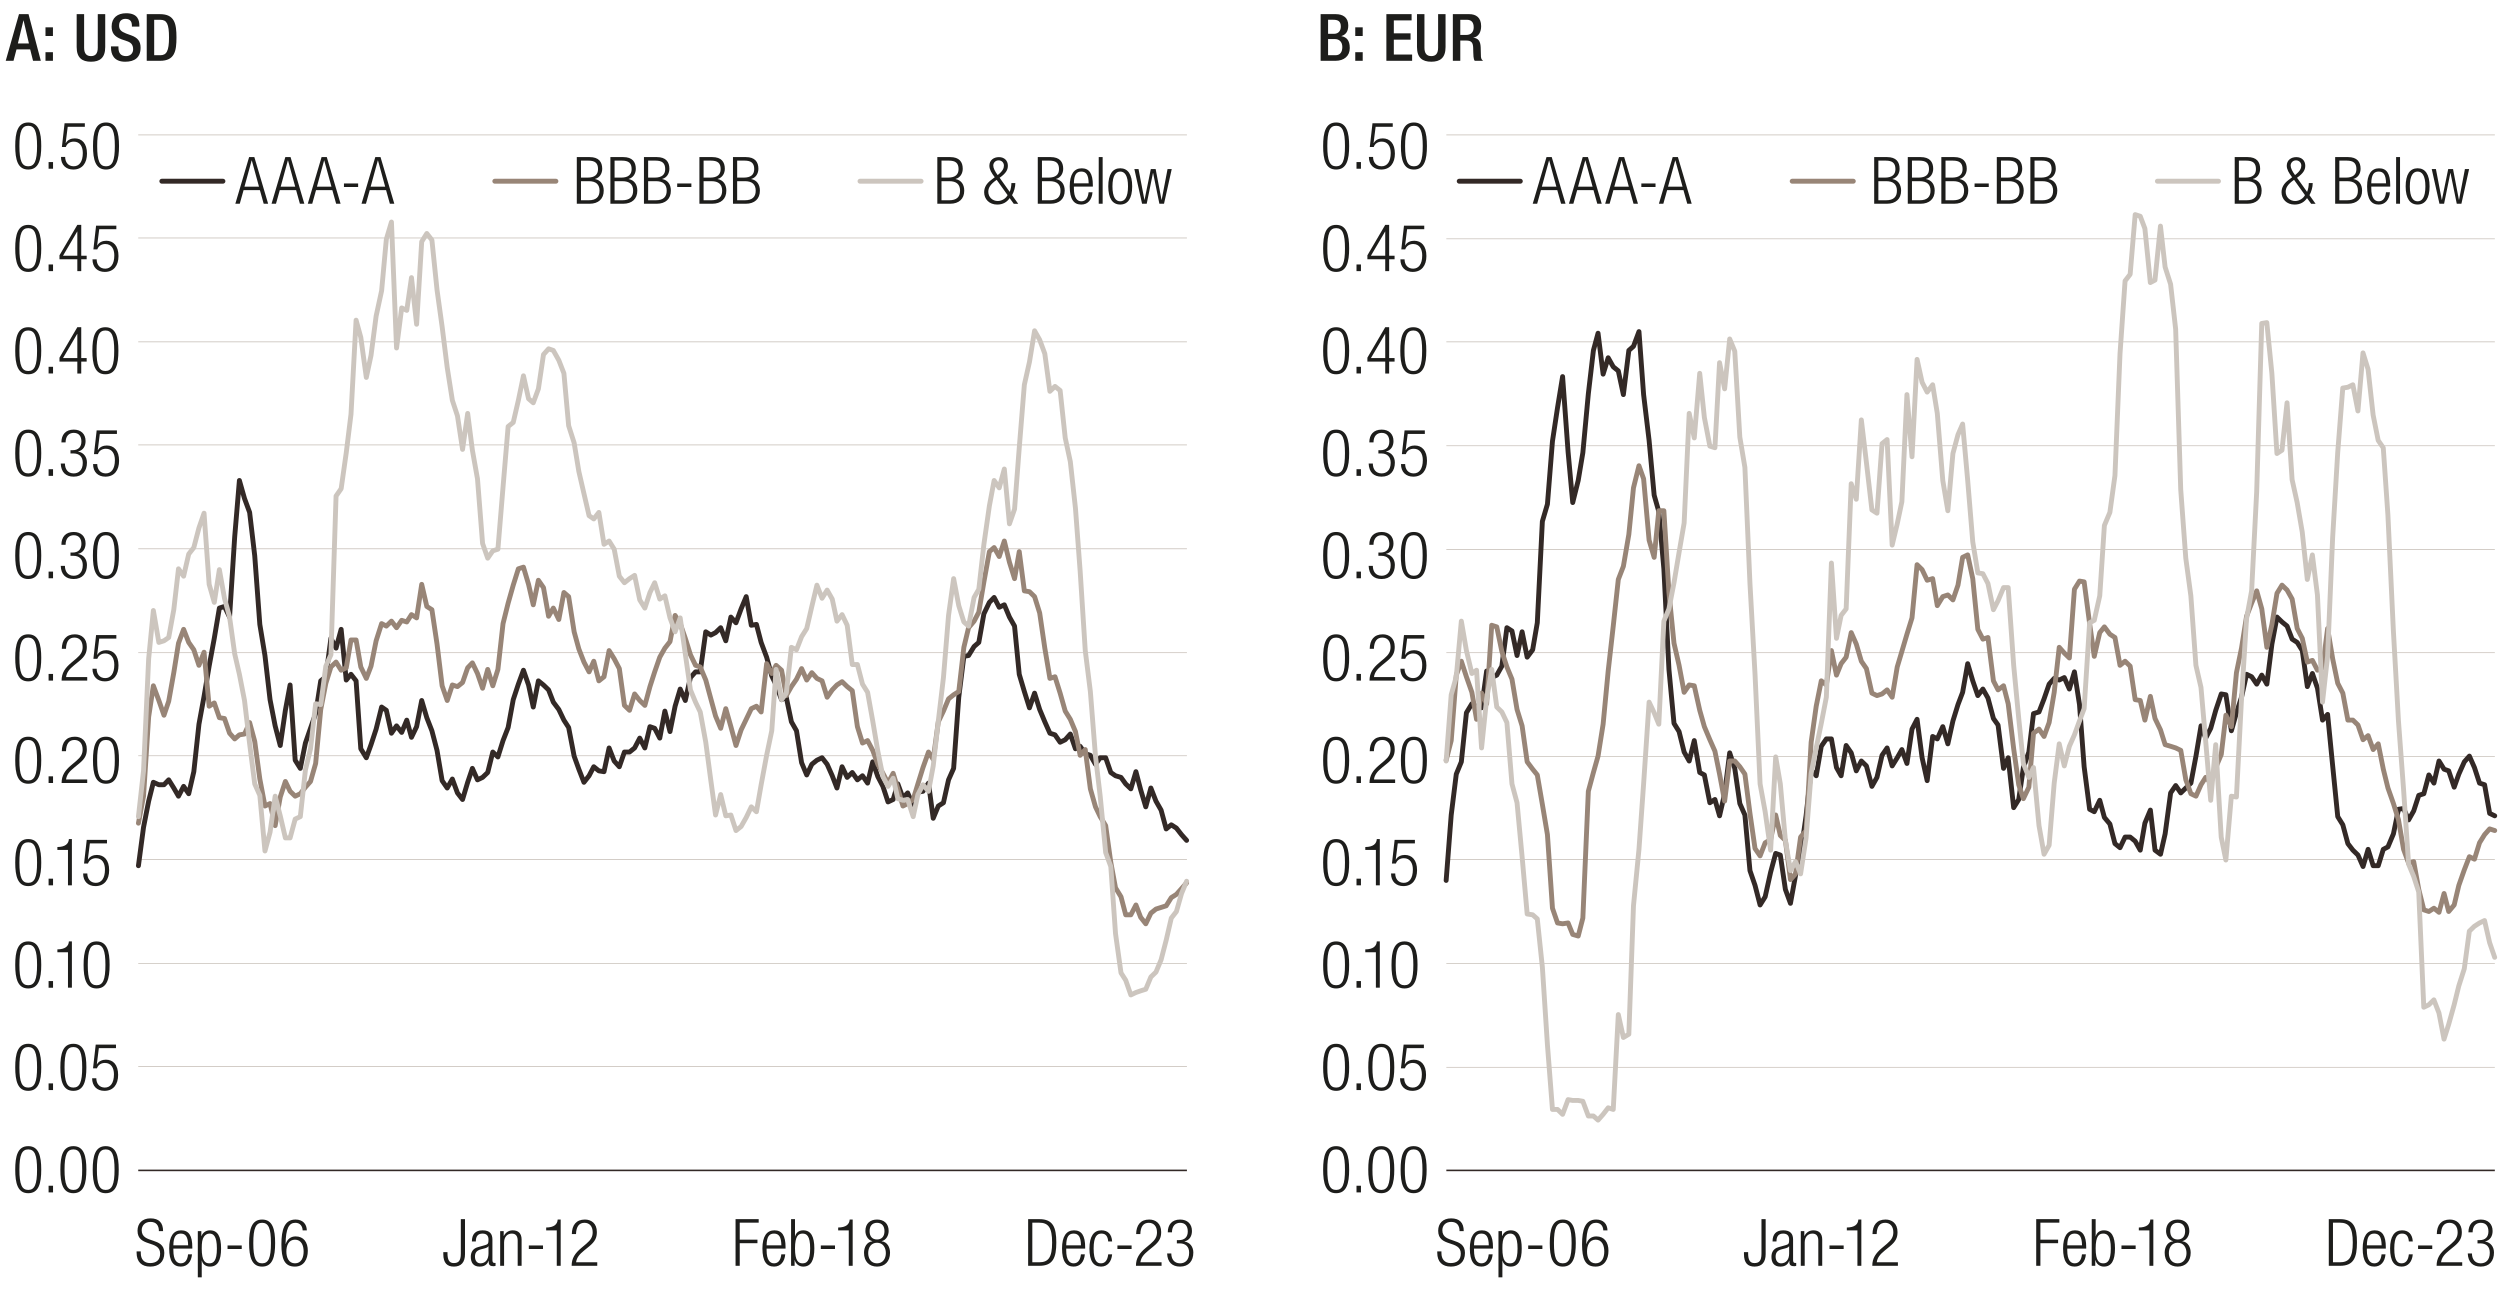 <svg xmlns="http://www.w3.org/2000/svg" id="Formated" viewBox="0 0 765 401"><defs><style>.cls-1,.cls-2,.cls-3{stroke-linecap:round;stroke-width:1.5px}.cls-1,.cls-2,.cls-3,.cls-4,.cls-5{fill:none;stroke-linejoin:round}.cls-1,.cls-5{stroke:#ccc5be}.cls-2{stroke:#988577}.cls-3,.cls-4{stroke:#332926}.cls-4{stroke-width:.5px}.cls-6{fill:#1d1d1b;stroke-width:0}.cls-5{stroke-width:.25px}</style></defs><g><path d="M5.81 4.33h2.92l3.76 14.28h-2.38l-.88-3.5H5.05l-.92 3.5H1.75L5.81 4.33Zm3.04 8.96L7.21 6.25h-.04l-1.7 7.04h3.38ZM13.92 8.37h2.28v2.64h-2.28V8.37Zm0 7.6h2.28v2.64h-2.28v-2.64ZM25.74 4.33v10.24c0 1.8.72 2.6 2.1 2.6s2.08-.8 2.08-2.6V4.33h2.28v10.06c0 3.3-1.64 4.5-4.36 4.5s-4.38-1.2-4.38-4.5V4.33h2.28ZM36.24 14.19v.36c0 1.74.76 2.62 2.34 2.62 1.44 0 2.16-1.02 2.16-2.08 0-1.5-.76-2.16-2.04-2.54l-1.56-.54c-2.08-.8-2.98-1.88-2.98-3.92 0-2.6 1.76-4.04 4.44-4.04 3.66 0 4.04 2.28 4.04 3.76v.32h-2.28v-.3c0-1.3-.58-2.06-2-2.06-.98 0-1.92.54-1.92 2.06 0 1.22.62 1.84 2.14 2.42l1.54.56c2.02.72 2.9 1.82 2.9 3.78 0 3.04-1.84 4.3-4.72 4.3-3.54 0-4.34-2.36-4.34-4.36v-.34h2.28ZM44.9 4.33h4.06c4.48 0 5.04 2.92 5.04 7.14s-.56 7.14-5.04 7.14H44.9V4.33Zm2.28 12.57h1.88c1.88 0 2.66-1.24 2.66-5.42s-.68-5.42-2.66-5.42h-1.88V16.9Z" class="cls-6"/></g><g><path d="M404.11 4.33h4.62c2.12 0 3.84.94 3.84 3.46 0 1.74-.68 2.8-2.1 3.24v.04c1.56.28 2.56 1.22 2.56 3.64s-1.72 3.9-4.4 3.9h-4.52V4.33Zm4.08 6.02c1.38 0 2.1-.92 2.1-2.26 0-1.7-1.02-2.04-2.3-2.04h-1.6v4.3h1.8Zm.46 6.55c1.36 0 2.1-.88 2.1-2.52 0-1.54-.92-2.42-2.24-2.42h-2.12v4.94h2.26ZM414.71 8.37h2.28v2.64h-2.28V8.37Zm0 7.6h2.28v2.64h-2.28v-2.64ZM424.23 4.33h7.72v1.92h-5.44v3.96h5.12v1.92h-5.12v4.56h5.6v1.92h-7.88V4.33ZM435.88 4.33v10.24c0 1.8.72 2.6 2.1 2.6s2.08-.8 2.08-2.6V4.33h2.28v10.06c0 3.3-1.64 4.5-4.36 4.5s-4.38-1.2-4.38-4.5V4.33h2.28ZM444.57 4.33h5.04c2 0 3.62 1 3.62 3.68 0 1.84-.82 3.26-2.38 3.5v.04c1.42.14 2.16.92 2.24 2.92.02.92.04 2.04.08 2.9.04.7.38 1.04.68 1.24h-2.58c-.22-.26-.32-.7-.38-1.26-.08-.86-.06-1.66-.1-2.7-.04-1.56-.52-2.24-2.08-2.24h-1.86v6.2h-2.28V4.33Zm4.1 6.36c1.46 0 2.28-.88 2.28-2.32 0-1.52-.66-2.32-2.16-2.32h-1.94v4.64h1.82Z" class="cls-6"/></g><g><path d="M8.64 350.72c3.22 0 3.98 3.02 3.98 7.2s-.76 7.2-3.98 7.2-3.98-3.02-3.98-7.2.76-7.2 3.98-7.2Zm0 13.4c1.94 0 2.7-1.66 2.7-6.2s-.76-6.2-2.7-6.2-2.7 1.66-2.7 6.2.76 6.2 2.7 6.2ZM14.87 362.84h1.36v2.04h-1.36v-2.04ZM22.45 350.72c3.22 0 3.98 3.02 3.98 7.2s-.76 7.2-3.98 7.2-3.98-3.02-3.98-7.2.76-7.2 3.98-7.2Zm0 13.4c1.94 0 2.7-1.66 2.7-6.2s-.76-6.2-2.7-6.2-2.7 1.66-2.7 6.2.76 6.2 2.7 6.2ZM32.35 350.72c3.22 0 3.98 3.02 3.98 7.2s-.76 7.2-3.98 7.2-3.98-3.02-3.98-7.2.76-7.2 3.98-7.2Zm0 13.4c1.94 0 2.7-1.66 2.7-6.2s-.76-6.2-2.7-6.2-2.7 1.66-2.7 6.2.76 6.2 2.7 6.2Z" class="cls-6"/></g><g><path d="M8.64 319.4c3.22 0 3.98 3.02 3.98 7.2s-.76 7.2-3.98 7.2-3.98-3.02-3.98-7.2.76-7.2 3.98-7.2Zm0 13.4c1.94 0 2.7-1.66 2.7-6.2s-.76-6.2-2.7-6.2-2.7 1.66-2.7 6.2.76 6.2 2.7 6.2ZM14.87 331.52h1.36v2.04h-1.36v-2.04ZM22.45 319.4c3.22 0 3.98 3.02 3.98 7.2s-.76 7.2-3.98 7.2-3.98-3.02-3.98-7.2.76-7.2 3.98-7.2Zm0 13.4c1.94 0 2.7-1.66 2.7-6.2s-.76-6.2-2.7-6.2-2.7 1.66-2.7 6.2.76 6.2 2.7 6.2ZM35.49 319.64v1.08h-5.24l-.62 4.94.04.04c.54-1.04 1.7-1.44 2.74-1.44 2.18 0 3.74 1.54 3.74 4.68 0 2.84-1.42 4.86-4.2 4.86-2.2 0-3.76-1.38-3.76-3.86h1.28c0 1.6.92 2.86 2.62 2.86s2.78-1.4 2.78-4.06c0-1.96-.86-3.48-2.76-3.48-1.06 0-2.04.5-2.44 1.64h-1.2l.82-7.26h6.2Z" class="cls-6"/></g><g><path d="M8.64 288.07c3.22 0 3.98 3.02 3.98 7.2s-.76 7.2-3.98 7.2-3.98-3.02-3.98-7.2.76-7.2 3.98-7.2Zm0 13.41c1.94 0 2.7-1.66 2.7-6.2s-.76-6.2-2.7-6.2-2.7 1.66-2.7 6.2.76 6.2 2.7 6.2ZM14.87 300.2h1.36v2.04h-1.36v-2.04ZM20.8 291.39h-3.24v-.88c2.38-.02 3.44-.96 3.52-2.44H22v14.16h-1.2v-10.84ZM29.56 288.07c3.22 0 3.98 3.02 3.98 7.2s-.76 7.2-3.98 7.2-3.98-3.02-3.98-7.2.76-7.2 3.98-7.2Zm0 13.41c1.94 0 2.7-1.66 2.7-6.2s-.76-6.2-2.7-6.2-2.7 1.66-2.7 6.2.76 6.2 2.7 6.2Z" class="cls-6"/></g><g><path d="M8.64 256.75c3.22 0 3.98 3.02 3.98 7.2s-.76 7.2-3.98 7.2-3.98-3.02-3.98-7.2.76-7.2 3.98-7.2Zm0 13.4c1.94 0 2.7-1.66 2.7-6.2s-.76-6.2-2.7-6.2-2.7 1.66-2.7 6.2.76 6.2 2.7 6.2ZM14.87 268.87h1.36v2.04h-1.36v-2.04ZM20.8 260.07h-3.24v-.88c2.38-.02 3.44-.96 3.52-2.44H22v14.16h-1.2v-10.84ZM32.74 256.99v1.08H27.5l-.62 4.94.04.04c.54-1.04 1.7-1.44 2.74-1.44 2.18 0 3.74 1.54 3.74 4.68 0 2.84-1.42 4.86-4.2 4.86-2.2 0-3.76-1.38-3.76-3.86h1.28c0 1.6.92 2.86 2.62 2.86s2.78-1.4 2.78-4.06c0-1.96-.86-3.48-2.76-3.48-1.06 0-2.04.5-2.44 1.64h-1.2l.82-7.26h6.2Z" class="cls-6"/></g><g><path d="M8.64 225.43c3.22 0 3.98 3.02 3.98 7.2s-.76 7.2-3.98 7.2-3.98-3.02-3.98-7.2.76-7.2 3.98-7.2Zm0 13.4c1.94 0 2.7-1.66 2.7-6.2s-.76-6.2-2.7-6.2-2.7 1.66-2.7 6.2.76 6.2 2.7 6.2ZM14.87 237.55h1.36v2.04h-1.36v-2.04ZM18.91 229.87c.04-2.74 1.34-4.44 4-4.44 1.92 0 3.66 1.14 3.66 3.84 0 1.72-.52 2.86-2.34 4.36l-1.54 1.26c-1.48 1.22-2.26 2.14-2.48 3.62h6.48v1.08h-7.84c0-2.34 1.06-3.86 2.96-5.46l1.52-1.28c1.42-1.2 1.96-2.16 1.96-3.52 0-1.88-1.04-2.9-2.5-2.9-1.62 0-2.52 1.08-2.6 3.44h-1.28ZM32.43 225.43c3.22 0 3.98 3.02 3.98 7.2s-.76 7.2-3.98 7.2-3.98-3.02-3.98-7.2.76-7.2 3.98-7.2Zm0 13.4c1.94 0 2.7-1.66 2.7-6.2s-.76-6.2-2.7-6.2-2.7 1.66-2.7 6.2.76 6.2 2.7 6.2Z" class="cls-6"/></g><g><path d="M8.64 194.1c3.22 0 3.98 3.02 3.98 7.2s-.76 7.2-3.98 7.2-3.98-3.02-3.98-7.2.76-7.2 3.98-7.2Zm0 13.41c1.94 0 2.7-1.66 2.7-6.2s-.76-6.2-2.7-6.2-2.7 1.66-2.7 6.2.76 6.2 2.7 6.2ZM14.87 206.23h1.36v2.04h-1.36v-2.04ZM18.91 198.54c.04-2.74 1.34-4.44 4-4.44 1.92 0 3.66 1.14 3.66 3.84 0 1.72-.52 2.86-2.34 4.36l-1.54 1.26c-1.48 1.22-2.26 2.14-2.48 3.62h6.48v1.08h-7.84c0-2.34 1.06-3.86 2.96-5.46l1.52-1.28c1.42-1.2 1.96-2.16 1.96-3.52 0-1.88-1.04-2.9-2.5-2.9-1.62 0-2.52 1.08-2.6 3.44h-1.28ZM35.6 194.34v1.08h-5.24l-.62 4.94.04.04c.54-1.04 1.7-1.44 2.74-1.44 2.18 0 3.74 1.54 3.74 4.68 0 2.84-1.42 4.86-4.2 4.86-2.2 0-3.76-1.38-3.76-3.86h1.28c0 1.6.92 2.86 2.62 2.86s2.78-1.4 2.78-4.06c0-1.96-.86-3.48-2.76-3.48-1.06 0-2.04.5-2.44 1.64h-1.2l.82-7.26h6.2Z" class="cls-6"/></g><g><path d="M8.64 162.78c3.22 0 3.98 3.02 3.98 7.2s-.76 7.2-3.98 7.2-3.98-3.02-3.98-7.2.76-7.2 3.98-7.2Zm0 13.4c1.94 0 2.7-1.66 2.7-6.2s-.76-6.2-2.7-6.2-2.7 1.66-2.7 6.2.76 6.2 2.7 6.2ZM14.87 174.9h1.36v2.04h-1.36v-2.04ZM21.57 169.08h.66c1.7 0 2.68-.96 2.68-2.64s-.8-2.66-2.34-2.66c-1.42 0-2.48.92-2.5 2.92h-1.28c0-2.36 1.28-3.92 3.78-3.92 2.18 0 3.62 1.32 3.62 3.5 0 1.56-.74 2.82-2.28 3.2v.04c1.68.24 2.7 1.62 2.7 3.36 0 2.56-1.4 4.3-4.06 4.3-2.44 0-3.86-1.38-3.96-4.02h1.28c0 1.66.86 3.02 2.68 3.02 1.44 0 2.78-.88 2.78-3.26 0-1.84-1.1-2.84-2.82-2.84h-.94v-1ZM32.41 162.78c3.22 0 3.98 3.02 3.98 7.2s-.76 7.2-3.98 7.2-3.98-3.02-3.98-7.2.76-7.2 3.98-7.2Zm0 13.4c1.94 0 2.7-1.66 2.7-6.2s-.76-6.2-2.7-6.2-2.7 1.66-2.7 6.2.76 6.2 2.7 6.2Z" class="cls-6"/></g><g><path d="M8.64 131.46c3.22 0 3.98 3.02 3.98 7.2s-.76 7.2-3.98 7.2-3.98-3.02-3.98-7.2.76-7.2 3.98-7.2Zm0 13.4c1.94 0 2.7-1.66 2.7-6.2s-.76-6.2-2.7-6.2-2.7 1.66-2.7 6.2.76 6.2 2.7 6.2ZM14.87 143.58h1.36v2.04h-1.36v-2.04ZM21.57 137.76h.66c1.7 0 2.68-.96 2.68-2.64s-.8-2.66-2.34-2.66c-1.42 0-2.48.92-2.5 2.92h-1.28c0-2.36 1.28-3.92 3.78-3.92 2.18 0 3.62 1.32 3.62 3.5 0 1.56-.74 2.82-2.28 3.2v.04c1.68.24 2.7 1.62 2.7 3.36 0 2.56-1.4 4.3-4.06 4.3-2.44 0-3.86-1.38-3.96-4.02h1.28c0 1.66.86 3.02 2.68 3.02 1.44 0 2.78-.88 2.78-3.26 0-1.84-1.1-2.84-2.82-2.84h-.94v-1ZM35.78 131.7v1.08h-5.24l-.62 4.94.04.04c.54-1.04 1.7-1.44 2.74-1.44 2.18 0 3.74 1.54 3.74 4.68 0 2.84-1.42 4.86-4.2 4.86-2.2 0-3.76-1.38-3.76-3.86h1.28c0 1.6.92 2.86 2.62 2.86s2.78-1.4 2.78-4.06c0-1.96-.86-3.48-2.76-3.48-1.06 0-2.04.5-2.44 1.64h-1.2l.82-7.26h6.2Z" class="cls-6"/></g><g><path d="M8.64 100.13c3.22 0 3.98 3.02 3.98 7.2s-.76 7.2-3.98 7.2-3.98-3.02-3.98-7.2.76-7.2 3.98-7.2Zm0 13.4c1.94 0 2.7-1.66 2.7-6.2s-.76-6.2-2.7-6.2-2.7 1.66-2.7 6.2.76 6.2 2.7 6.2ZM14.87 112.25h1.36v2.04h-1.36v-2.04ZM23.66 110.65H18.2v-1.2l5.46-9.32h1.2v9.44h1.66v1.08h-1.66v3.64h-1.2v-3.64Zm0-1.08v-7.4h-.04l-4.34 7.4h4.38ZM32.25 100.13c3.22 0 3.98 3.02 3.98 7.2s-.76 7.2-3.98 7.2-3.98-3.02-3.98-7.2.76-7.2 3.98-7.2Zm0 13.4c1.94 0 2.7-1.66 2.7-6.2s-.76-6.2-2.7-6.2-2.7 1.66-2.7 6.2.76 6.2 2.7 6.2Z" class="cls-6"/></g><g><path d="M8.64 68.81c3.22 0 3.98 3.02 3.98 7.2s-.76 7.2-3.98 7.2-3.98-3.02-3.98-7.2.76-7.2 3.98-7.2Zm0 13.4c1.94 0 2.7-1.66 2.7-6.2s-.76-6.2-2.7-6.2-2.7 1.66-2.7 6.2.76 6.2 2.7 6.2ZM14.87 80.93h1.36v2.04h-1.36v-2.04ZM23.66 79.33H18.2v-1.2l5.46-9.32h1.2v9.44h1.66v1.08h-1.66v3.64h-1.2v-3.64Zm0-1.08v-7.4h-.04l-4.34 7.4h4.38ZM35.6 69.05v1.08h-5.24l-.62 4.94.04.04c.54-1.04 1.7-1.44 2.74-1.44 2.18 0 3.74 1.54 3.74 4.68 0 2.84-1.42 4.86-4.2 4.86-2.2 0-3.76-1.38-3.76-3.86h1.28c0 1.6.92 2.86 2.62 2.86s2.78-1.4 2.78-4.06c0-1.96-.86-3.48-2.76-3.48-1.06 0-2.04.5-2.44 1.64h-1.2l.82-7.26h6.2Z" class="cls-6"/></g><g><path d="M8.64 37.48c3.22 0 3.98 3.02 3.98 7.2s-.76 7.2-3.98 7.2-3.98-3.02-3.98-7.2.76-7.2 3.98-7.2Zm0 13.41c1.94 0 2.7-1.66 2.7-6.2s-.76-6.2-2.7-6.2-2.7 1.66-2.7 6.2.76 6.2 2.7 6.2ZM14.87 49.6h1.36v2.04h-1.36V49.6ZM25.96 37.72v1.08h-5.24l-.62 4.94.04.04c.54-1.04 1.7-1.44 2.74-1.44 2.18 0 3.74 1.54 3.74 4.68 0 2.84-1.42 4.86-4.2 4.86-2.2 0-3.76-1.38-3.76-3.86h1.28c0 1.6.92 2.86 2.62 2.86s2.78-1.4 2.78-4.06c0-1.96-.86-3.48-2.76-3.48-1.06 0-2.04.5-2.44 1.64h-1.2l.82-7.26h6.2ZM32.44 37.48c3.22 0 3.98 3.02 3.98 7.2s-.76 7.2-3.98 7.2-3.98-3.02-3.98-7.2.76-7.2 3.98-7.2Zm0 13.41c1.94 0 2.7-1.66 2.7-6.2s-.76-6.2-2.7-6.2-2.7 1.66-2.7 6.2.76 6.2 2.7 6.2Z" class="cls-6"/></g><g><path d="M48.62 376.72c0-1.76-.82-2.82-2.56-2.82s-2.7 1.14-2.7 2.56c0 4.26 6.92 1.92 6.92 6.94 0 2.76-1.72 4.18-4.32 4.18s-4.16-1.44-4.16-4.24v-.42h1.28v.54c0 1.82.96 3.04 2.84 3.04s3.08-.9 3.08-2.9c0-4.24-6.92-1.82-6.92-7 0-2.24 1.46-3.78 3.94-3.78 2.66 0 3.88 1.36 3.88 3.9h-1.28ZM58.75 383.82c-.18 2.26-1.42 3.76-3.42 3.76-2.24 0-3.56-1.56-3.56-5.56 0-3.68 1.32-5.54 3.66-5.54s3.42 1.62 3.42 5.16v.44h-5.8v.5c0 3.06 1.08 4 2.26 4 1.26 0 2.04-.9 2.24-2.76h1.2Zm-1.18-2.74c-.04-2.64-.78-3.6-2.26-3.6s-2.22.96-2.26 3.6h4.52ZM60.53 376.72h1.08v1.52h.04c.38-.98 1.26-1.76 2.62-1.76 2.36 0 3.38 1.88 3.38 5.56s-1.06 5.54-3.4 5.54c-1.32 0-2.22-.72-2.48-1.84h-.04v5.12h-1.2v-14.14Zm3.56.76c-.68 0-1.28.36-1.68.94-.52.74-.68 1.78-.68 3.62 0 3.92 1.1 4.54 2.32 4.54s2.32-.62 2.32-4.54-1.12-4.56-2.28-4.56ZM73.97 381.12v1.08h-4.34v-1.08h4.34ZM80.21 373.18c3.22 0 3.98 3.02 3.98 7.2s-.76 7.2-3.98 7.2-3.98-3.02-3.98-7.2.76-7.2 3.98-7.2Zm0 13.4c1.94 0 2.7-1.66 2.7-6.2s-.76-6.2-2.7-6.2-2.7 1.66-2.7 6.2.76 6.2 2.7 6.2ZM92.61 376.5c-.06-1.38-.84-2.32-2.24-2.32-1.96 0-2.92 1.76-2.98 6.44l.04.04c.46-1.46 1.54-2.32 3.04-2.32 2.46 0 3.72 1.8 3.72 4.4s-1.22 4.84-3.94 4.84c-3.2 0-4.14-2.36-4.14-6.82s.92-7.58 4.32-7.58c2.24 0 3.42 1.38 3.46 3.32h-1.28Zm-2.34 10.08c1.96 0 2.64-1.8 2.64-3.62s-.68-3.62-2.64-3.62-2.64 1.8-2.64 3.62.7 3.62 2.64 3.62Z" class="cls-6"/></g><g><path d="M135.65 383.16h1.28v.34c0 1.94.5 3 1.9 3s2.18-.6 2.18-2.88v-10.56h1.28v10.7c0 2.46-1.14 3.82-3.4 3.82-2.04 0-3.24-1.06-3.24-3.84v-.58ZM144.4 379.88c0-2.18 1.04-3.4 3.28-3.4s3 1.14 3 2.82v6.28c0 .6.2.88.62.88h.34v.88c-.22.08-.4.12-.56.12-.94 0-1.54-.22-1.54-1.32v-.36h-.04c-.48 1.4-1.56 1.8-2.74 1.8-1.86 0-2.7-1.16-2.7-3 0-1.4.64-2.52 2.14-2.94l2.26-.64c.84-.24 1.02-.44 1.02-1.68 0-1.36-.76-1.84-1.84-1.84-1.42 0-2.04.86-2.04 2.4h-1.2Zm5.08 1.46h-.04c-.12.36-.8.58-1.28.7l-1 .26c-1.2.32-1.82.94-1.82 2.2s.64 2.08 1.68 2.08c1.46 0 2.46-1.1 2.46-3v-2.24ZM153.05 376.72h1.08v1.48h.04c.6-1.18 1.64-1.72 2.72-1.72 1.62 0 2.72.84 2.72 2.84v8.02h-1.2v-7.68c0-1.46-.6-2.18-1.82-2.18-1.4 0-2.34 1.08-2.34 2.72v7.14h-1.2v-10.62ZM166.16 381.12v1.08h-4.34v-1.08h4.34ZM170.37 376.5h-3.24v-.88c2.38-.02 3.44-.96 3.52-2.44h.92v14.16h-1.2V376.5ZM174.98 377.62c.04-2.74 1.34-4.44 4-4.44 1.92 0 3.66 1.14 3.66 3.84 0 1.72-.52 2.86-2.34 4.36l-1.54 1.26c-1.48 1.22-2.26 2.14-2.48 3.62h6.48v1.08h-7.84c0-2.34 1.06-3.86 2.96-5.46l1.52-1.28c1.42-1.2 1.96-2.16 1.96-3.52 0-1.88-1.04-2.9-2.5-2.9-1.62 0-2.52 1.08-2.6 3.44h-1.28Z" class="cls-6"/></g><g><path d="M225.08 373.06h7.08v1.08h-5.8v5.2h5.42v1.08h-5.42v6.92h-1.28v-14.28ZM240.28 383.82c-.18 2.26-1.42 3.76-3.42 3.76-2.24 0-3.56-1.56-3.56-5.56 0-3.68 1.32-5.54 3.66-5.54s3.42 1.62 3.42 5.16v.44h-5.8v.5c0 3.06 1.08 4 2.26 4 1.26 0 2.04-.9 2.24-2.76h1.2Zm-1.18-2.74c-.04-2.64-.78-3.6-2.26-3.6s-2.22.96-2.26 3.6h4.52ZM242.07 373.06h1.2v5.26h.04c.26-1.12 1.16-1.84 2.48-1.84 2.34 0 3.4 1.88 3.4 5.54s-1.06 5.56-3.4 5.56c-1.26 0-2.28-.78-2.6-2h-.04v1.76h-1.08v-14.28Zm3.52 13.52c1.2 0 2.32-.62 2.32-4.56s-1.12-4.54-2.32-4.54-2.32.62-2.32 4.54 1.1 4.56 2.32 4.56ZM255.51 381.12v1.08h-4.34v-1.08h4.34ZM259.72 376.5h-3.24v-.88c2.38-.02 3.44-.96 3.52-2.44h.92v14.16h-1.2V376.5ZM266.95 379.84v-.04c-1.4-.36-2.14-1.78-2.14-3.12 0-2.32 1.5-3.5 3.56-3.5s3.56 1.18 3.56 3.5c0 1.34-.72 2.76-2.14 3.12v.04c1.74.18 2.56 1.84 2.56 3.5 0 2.68-1.6 4.24-3.98 4.24s-3.98-1.56-3.98-4.24c0-1.66.82-3.32 2.56-3.5Zm1.42 6.74c1.8 0 2.7-1.44 2.7-3.14s-.9-3.16-2.7-3.16-2.7 1.44-2.7 3.16.9 3.14 2.7 3.14Zm0-7.3c1.54 0 2.28-1.04 2.28-2.54s-.74-2.56-2.28-2.56-2.28 1.04-2.28 2.56.76 2.54 2.28 2.54Z" class="cls-6"/></g><g><path d="M314.61 373.06h3.44c4.16 0 5.18 2.48 5.18 7.14s-1.02 7.14-5.18 7.14h-3.44v-14.28Zm1.28 13.2h2.08c2.8 0 3.98-1.4 3.98-6.04s-1.18-6.08-3.98-6.08h-2.08v12.12ZM331.96 383.82c-.18 2.26-1.42 3.76-3.42 3.76-2.24 0-3.56-1.56-3.56-5.56 0-3.68 1.32-5.54 3.66-5.54s3.42 1.62 3.42 5.16v.44h-5.8v.5c0 3.06 1.08 4 2.26 4 1.26 0 2.04-.9 2.24-2.76h1.2Zm-1.18-2.74c-.04-2.64-.78-3.6-2.26-3.6s-2.22.96-2.26 3.6h4.52ZM340.31 383.82c-.18 2.26-1.42 3.76-3.38 3.76-2.24 0-3.56-1.56-3.56-5.56 0-3.68 1.32-5.54 3.66-5.54 2 0 3.16 1.22 3.28 3.4h-1.2c-.14-1.66-.8-2.4-2.08-2.4s-2.38.8-2.38 4.56c0 4 1.14 4.54 2.26 4.54 1.22 0 2-.9 2.2-2.76h1.2ZM346.27 381.12v1.08h-4.34v-1.08h4.34ZM347.66 377.62c.04-2.74 1.34-4.44 4-4.44 1.92 0 3.66 1.14 3.66 3.84 0 1.72-.52 2.86-2.34 4.36l-1.54 1.26c-1.48 1.22-2.26 2.14-2.48 3.62h6.48v1.08h-7.84c0-2.34 1.06-3.86 2.96-5.46l1.52-1.28c1.42-1.2 1.96-2.16 1.96-3.52 0-1.88-1.04-2.9-2.5-2.9-1.62 0-2.52 1.08-2.6 3.44h-1.28ZM360.12 379.48h.66c1.7 0 2.68-.96 2.68-2.64s-.8-2.66-2.34-2.66c-1.42 0-2.48.92-2.5 2.92h-1.28c0-2.36 1.28-3.92 3.78-3.92 2.18 0 3.62 1.32 3.62 3.5 0 1.56-.74 2.82-2.28 3.2v.04c1.68.24 2.7 1.62 2.7 3.36 0 2.56-1.4 4.3-4.06 4.3-2.44 0-3.86-1.38-3.96-4.02h1.28c0 1.66.86 3.02 2.68 3.02 1.44 0 2.78-.88 2.78-3.26 0-1.84-1.1-2.84-2.82-2.84h-.94v-1Z" class="cls-6"/></g><g><path d="M446.62 376.72c0-1.76-.82-2.82-2.56-2.82s-2.7 1.14-2.7 2.56c0 4.26 6.92 1.92 6.92 6.94 0 2.76-1.72 4.18-4.32 4.18s-4.16-1.44-4.16-4.24v-.42h1.28v.54c0 1.82.96 3.04 2.84 3.04s3.08-.9 3.08-2.9c0-4.24-6.92-1.82-6.92-7 0-2.24 1.46-3.78 3.94-3.78 2.66 0 3.88 1.36 3.88 3.9h-1.28ZM456.75 383.82c-.18 2.26-1.42 3.76-3.42 3.76-2.24 0-3.56-1.56-3.56-5.56 0-3.68 1.32-5.54 3.66-5.54s3.42 1.62 3.42 5.16v.44h-5.8v.5c0 3.06 1.08 4 2.26 4 1.26 0 2.04-.9 2.24-2.76h1.2Zm-1.18-2.74c-.04-2.64-.78-3.6-2.26-3.6s-2.22.96-2.26 3.6h4.52ZM458.53 376.72h1.08v1.52h.04c.38-.98 1.26-1.76 2.62-1.76 2.36 0 3.38 1.88 3.38 5.56s-1.06 5.54-3.4 5.54c-1.32 0-2.22-.72-2.48-1.84h-.04v5.12h-1.2v-14.14Zm3.56.76c-.68 0-1.28.36-1.68.94-.52.74-.68 1.78-.68 3.62 0 3.92 1.1 4.54 2.32 4.54s2.32-.62 2.32-4.54-1.12-4.56-2.28-4.56ZM471.97 381.12v1.08h-4.34v-1.08h4.34ZM478.21 373.18c3.22 0 3.98 3.02 3.98 7.2s-.76 7.2-3.98 7.2-3.98-3.02-3.98-7.2.76-7.2 3.98-7.2Zm0 13.4c1.94 0 2.7-1.66 2.7-6.2s-.76-6.2-2.7-6.2-2.7 1.66-2.7 6.2.76 6.2 2.7 6.2ZM490.61 376.5c-.06-1.38-.84-2.32-2.24-2.32-1.96 0-2.92 1.76-2.98 6.44l.04.04c.46-1.46 1.54-2.32 3.04-2.32 2.46 0 3.72 1.8 3.72 4.4s-1.22 4.84-3.94 4.84c-3.2 0-4.14-2.36-4.14-6.82s.92-7.58 4.32-7.58c2.24 0 3.42 1.38 3.46 3.32h-1.28Zm-2.34 10.08c1.96 0 2.64-1.8 2.64-3.62s-.68-3.62-2.64-3.62-2.64 1.8-2.64 3.62.7 3.62 2.64 3.62Z" class="cls-6"/></g><g><path d="M533.65 383.16h1.28v.34c0 1.94.5 3 1.9 3s2.18-.6 2.18-2.88v-10.56h1.28v10.7c0 2.46-1.14 3.82-3.4 3.82-2.04 0-3.24-1.06-3.24-3.84v-.58ZM542.4 379.88c0-2.18 1.04-3.4 3.28-3.4s3 1.14 3 2.82v6.28c0 .6.2.88.62.88h.34v.88c-.22.08-.4.12-.56.12-.94 0-1.54-.22-1.54-1.32v-.36h-.04c-.48 1.4-1.56 1.8-2.74 1.8-1.86 0-2.7-1.16-2.7-3 0-1.4.64-2.52 2.14-2.94l2.26-.64c.84-.24 1.02-.44 1.02-1.68 0-1.36-.76-1.84-1.84-1.84-1.42 0-2.04.86-2.04 2.4h-1.2Zm5.08 1.46h-.04c-.12.36-.8.58-1.28.7l-1 .26c-1.2.32-1.82.94-1.82 2.2s.64 2.08 1.68 2.08c1.46 0 2.46-1.1 2.46-3v-2.24ZM551.04 376.72h1.08v1.48h.04c.6-1.18 1.64-1.72 2.72-1.72 1.62 0 2.72.84 2.72 2.84v8.02h-1.2v-7.68c0-1.46-.6-2.18-1.82-2.18-1.4 0-2.34 1.08-2.34 2.72v7.14h-1.2v-10.62ZM564.16 381.12v1.08h-4.34v-1.08h4.34ZM568.37 376.5h-3.24v-.88c2.38-.02 3.44-.96 3.52-2.44h.92v14.16h-1.2V376.5ZM572.98 377.62c.04-2.74 1.34-4.44 4-4.44 1.92 0 3.66 1.14 3.66 3.84 0 1.72-.52 2.86-2.34 4.36l-1.54 1.26c-1.48 1.22-2.26 2.14-2.48 3.62h6.48v1.08h-7.84c0-2.34 1.06-3.86 2.96-5.46l1.52-1.28c1.42-1.2 1.96-2.16 1.96-3.52 0-1.88-1.04-2.9-2.5-2.9-1.62 0-2.52 1.08-2.6 3.44h-1.28Z" class="cls-6"/></g><g><path d="M623.08 373.06h7.08v1.08h-5.8v5.2h5.42v1.08h-5.42v6.92h-1.28v-14.28ZM638.28 383.82c-.18 2.26-1.42 3.76-3.42 3.76-2.24 0-3.56-1.56-3.56-5.56 0-3.68 1.32-5.54 3.66-5.54s3.42 1.62 3.42 5.16v.44h-5.8v.5c0 3.06 1.08 4 2.26 4 1.26 0 2.04-.9 2.24-2.76h1.2Zm-1.18-2.74c-.04-2.64-.78-3.6-2.26-3.6s-2.22.96-2.26 3.6h4.52ZM640.07 373.06h1.2v5.26h.04c.26-1.12 1.16-1.84 2.48-1.84 2.34 0 3.4 1.88 3.4 5.54s-1.06 5.56-3.4 5.56c-1.26 0-2.28-.78-2.6-2h-.04v1.76h-1.08v-14.28Zm3.52 13.52c1.2 0 2.32-.62 2.32-4.56s-1.12-4.54-2.32-4.54-2.32.62-2.32 4.54 1.1 4.56 2.32 4.56ZM653.51 381.12v1.08h-4.34v-1.08h4.34ZM657.72 376.5h-3.24v-.88c2.38-.02 3.44-.96 3.52-2.44h.92v14.16h-1.2V376.5ZM664.95 379.84v-.04c-1.4-.36-2.14-1.78-2.14-3.12 0-2.32 1.5-3.5 3.56-3.5s3.56 1.18 3.56 3.5c0 1.34-.72 2.76-2.14 3.12v.04c1.74.18 2.56 1.84 2.56 3.5 0 2.68-1.6 4.24-3.98 4.24s-3.98-1.56-3.98-4.24c0-1.66.82-3.32 2.56-3.5Zm1.42 6.74c1.8 0 2.7-1.44 2.7-3.14s-.9-3.16-2.7-3.16-2.7 1.44-2.7 3.16.9 3.14 2.7 3.14Zm0-7.3c1.54 0 2.28-1.04 2.28-2.54s-.74-2.56-2.28-2.56-2.28 1.04-2.28 2.56.76 2.54 2.28 2.54Z" class="cls-6"/></g><g><path d="M712.61 373.06h3.44c4.16 0 5.18 2.48 5.18 7.14s-1.02 7.14-5.18 7.14h-3.44v-14.28Zm1.28 13.2h2.08c2.8 0 3.98-1.4 3.98-6.04s-1.18-6.08-3.98-6.08h-2.08v12.12ZM729.96 383.82c-.18 2.26-1.42 3.76-3.42 3.76-2.24 0-3.56-1.56-3.56-5.56 0-3.68 1.32-5.54 3.66-5.54s3.42 1.62 3.42 5.16v.44h-5.8v.5c0 3.06 1.08 4 2.26 4 1.26 0 2.04-.9 2.24-2.76h1.2Zm-1.18-2.74c-.04-2.64-.78-3.6-2.26-3.6s-2.22.96-2.26 3.6h4.52ZM738.31 383.82c-.18 2.26-1.42 3.76-3.38 3.76-2.24 0-3.56-1.56-3.56-5.56 0-3.68 1.32-5.54 3.66-5.54 2 0 3.16 1.22 3.28 3.4h-1.2c-.14-1.66-.8-2.4-2.08-2.4s-2.38.8-2.38 4.56c0 4 1.14 4.54 2.26 4.54 1.22 0 2-.9 2.2-2.76h1.2ZM744.27 381.12v1.08h-4.34v-1.08h4.34ZM745.66 377.62c.04-2.74 1.34-4.44 4-4.44 1.92 0 3.66 1.14 3.66 3.84 0 1.72-.52 2.86-2.34 4.36l-1.54 1.26c-1.48 1.22-2.26 2.14-2.48 3.62h6.48v1.08h-7.84c0-2.34 1.06-3.86 2.96-5.46l1.52-1.28c1.42-1.2 1.96-2.16 1.96-3.52 0-1.88-1.04-2.9-2.5-2.9-1.62 0-2.52 1.08-2.6 3.44h-1.28ZM758.12 379.48h.66c1.7 0 2.68-.96 2.68-2.64s-.8-2.66-2.34-2.66c-1.42 0-2.48.92-2.5 2.92h-1.28c0-2.36 1.28-3.92 3.78-3.92 2.18 0 3.62 1.32 3.62 3.5 0 1.56-.74 2.82-2.28 3.2v.04c1.68.24 2.7 1.62 2.7 3.36 0 2.56-1.4 4.3-4.06 4.3-2.44 0-3.86-1.38-3.96-4.02h1.28c0 1.66.86 3.02 2.68 3.02 1.44 0 2.78-.88 2.78-3.26 0-1.84-1.1-2.84-2.82-2.84h-.94v-1Z" class="cls-6"/></g><g><path d="M408.86 350.72c3.22 0 3.98 3.02 3.98 7.2s-.76 7.2-3.98 7.2-3.98-3.02-3.98-7.2.76-7.2 3.98-7.2Zm0 13.4c1.94 0 2.7-1.66 2.7-6.2s-.76-6.2-2.7-6.2-2.7 1.66-2.7 6.2.76 6.2 2.7 6.2ZM415.09 362.84h1.36v2.04h-1.36v-2.04ZM422.67 350.72c3.22 0 3.98 3.02 3.98 7.2s-.76 7.2-3.98 7.2-3.98-3.02-3.98-7.2.76-7.2 3.98-7.2Zm0 13.4c1.94 0 2.7-1.66 2.7-6.2s-.76-6.2-2.7-6.2-2.7 1.66-2.7 6.2.76 6.2 2.7 6.2ZM432.57 350.72c3.22 0 3.98 3.02 3.98 7.2s-.76 7.2-3.98 7.2-3.98-3.02-3.98-7.2.76-7.2 3.98-7.2Zm0 13.4c1.94 0 2.7-1.66 2.7-6.2s-.76-6.2-2.7-6.2-2.7 1.66-2.7 6.2.76 6.2 2.7 6.2Z" class="cls-6"/></g><g><path d="M408.86 319.4c3.22 0 3.98 3.02 3.98 7.2s-.76 7.2-3.98 7.2-3.98-3.02-3.98-7.2.76-7.2 3.98-7.2Zm0 13.4c1.94 0 2.7-1.66 2.7-6.2s-.76-6.2-2.7-6.2-2.7 1.66-2.7 6.2.76 6.2 2.7 6.2ZM415.09 331.52h1.36v2.04h-1.36v-2.04ZM422.67 319.4c3.22 0 3.98 3.02 3.98 7.2s-.76 7.2-3.98 7.2-3.98-3.02-3.98-7.2.76-7.2 3.98-7.2Zm0 13.4c1.94 0 2.7-1.66 2.7-6.2s-.76-6.2-2.7-6.2-2.7 1.66-2.7 6.2.76 6.2 2.7 6.2ZM435.71 319.64v1.08h-5.24l-.62 4.94.04.04c.54-1.04 1.7-1.44 2.74-1.44 2.18 0 3.74 1.54 3.74 4.68 0 2.84-1.42 4.86-4.2 4.86-2.2 0-3.76-1.38-3.76-3.86h1.28c0 1.6.92 2.86 2.62 2.86s2.78-1.4 2.78-4.06c0-1.96-.86-3.48-2.76-3.48-1.06 0-2.04.5-2.44 1.64h-1.2l.82-7.26h6.2Z" class="cls-6"/></g><g><path d="M408.86 288.07c3.22 0 3.98 3.02 3.98 7.2s-.76 7.2-3.98 7.2-3.98-3.02-3.98-7.2.76-7.2 3.98-7.2Zm0 13.41c1.94 0 2.7-1.66 2.7-6.2s-.76-6.2-2.7-6.2-2.7 1.66-2.7 6.2.76 6.2 2.7 6.2ZM415.09 300.2h1.36v2.04h-1.36v-2.04ZM421.02 291.39h-3.24v-.88c2.38-.02 3.44-.96 3.52-2.44h.92v14.16h-1.2v-10.84ZM429.78 288.07c3.22 0 3.98 3.02 3.98 7.2s-.76 7.2-3.98 7.2-3.98-3.02-3.98-7.2.76-7.2 3.98-7.2Zm0 13.41c1.94 0 2.7-1.66 2.7-6.2s-.76-6.2-2.7-6.2-2.7 1.66-2.7 6.2.76 6.2 2.7 6.2Z" class="cls-6"/></g><g><path d="M408.86 256.75c3.22 0 3.98 3.02 3.98 7.2s-.76 7.2-3.98 7.2-3.98-3.02-3.98-7.2.76-7.2 3.98-7.2Zm0 13.4c1.94 0 2.7-1.66 2.7-6.2s-.76-6.2-2.7-6.2-2.7 1.66-2.7 6.2.76 6.2 2.7 6.2ZM415.09 268.87h1.36v2.04h-1.36v-2.04ZM421.02 260.07h-3.24v-.88c2.38-.02 3.44-.96 3.52-2.44h.92v14.16h-1.2v-10.84ZM432.96 256.99v1.08h-5.24l-.62 4.94.04.04c.54-1.04 1.7-1.44 2.74-1.44 2.18 0 3.74 1.54 3.74 4.68 0 2.84-1.42 4.86-4.2 4.86-2.2 0-3.76-1.38-3.76-3.86h1.28c0 1.6.92 2.86 2.62 2.86s2.78-1.4 2.78-4.06c0-1.96-.86-3.48-2.76-3.48-1.06 0-2.04.5-2.44 1.64h-1.2l.82-7.26h6.2Z" class="cls-6"/></g><g><path d="M408.86 225.43c3.22 0 3.98 3.02 3.98 7.2s-.76 7.2-3.98 7.2-3.98-3.02-3.98-7.2.76-7.2 3.98-7.2Zm0 13.4c1.94 0 2.7-1.66 2.7-6.2s-.76-6.2-2.7-6.2-2.7 1.66-2.7 6.2.76 6.2 2.7 6.2ZM415.09 237.55h1.36v2.04h-1.36v-2.04ZM419.13 229.87c.04-2.74 1.34-4.44 4-4.44 1.92 0 3.66 1.14 3.66 3.84 0 1.72-.52 2.86-2.34 4.36l-1.54 1.26c-1.48 1.22-2.26 2.14-2.48 3.62h6.48v1.08h-7.84c0-2.34 1.06-3.86 2.96-5.46l1.52-1.28c1.42-1.2 1.96-2.16 1.96-3.52 0-1.88-1.04-2.9-2.5-2.9-1.62 0-2.52 1.08-2.6 3.44h-1.28ZM432.65 225.43c3.22 0 3.98 3.02 3.98 7.2s-.76 7.2-3.98 7.2-3.98-3.02-3.98-7.2.76-7.2 3.98-7.2Zm0 13.4c1.94 0 2.7-1.66 2.7-6.2s-.76-6.2-2.7-6.2-2.7 1.66-2.7 6.2.76 6.2 2.7 6.2Z" class="cls-6"/></g><g><path d="M408.86 194.1c3.22 0 3.98 3.02 3.98 7.2s-.76 7.2-3.98 7.2-3.98-3.02-3.98-7.2.76-7.2 3.98-7.2Zm0 13.41c1.94 0 2.7-1.66 2.7-6.2s-.76-6.2-2.7-6.2-2.7 1.66-2.7 6.2.76 6.2 2.7 6.2ZM415.09 206.23h1.36v2.04h-1.36v-2.04ZM419.13 198.54c.04-2.74 1.34-4.44 4-4.44 1.92 0 3.66 1.14 3.66 3.84 0 1.72-.52 2.86-2.34 4.36l-1.54 1.26c-1.48 1.22-2.26 2.14-2.48 3.62h6.48v1.08h-7.84c0-2.34 1.06-3.86 2.96-5.46l1.52-1.28c1.42-1.2 1.96-2.16 1.96-3.52 0-1.88-1.04-2.9-2.5-2.9-1.62 0-2.52 1.08-2.6 3.44h-1.28ZM435.82 194.34v1.08h-5.24l-.62 4.94.04.04c.54-1.04 1.7-1.44 2.74-1.44 2.18 0 3.74 1.54 3.74 4.68 0 2.84-1.42 4.86-4.2 4.86-2.2 0-3.76-1.38-3.76-3.86h1.28c0 1.6.92 2.86 2.62 2.86s2.78-1.4 2.78-4.06c0-1.96-.86-3.48-2.76-3.48-1.06 0-2.04.5-2.44 1.64h-1.2l.82-7.26h6.2Z" class="cls-6"/></g><g><path d="M408.86 162.78c3.22 0 3.98 3.02 3.98 7.2s-.76 7.2-3.98 7.2-3.98-3.02-3.98-7.2.76-7.2 3.98-7.2Zm0 13.4c1.94 0 2.7-1.66 2.7-6.2s-.76-6.2-2.7-6.2-2.7 1.66-2.7 6.2.76 6.2 2.7 6.2ZM415.09 174.9h1.36v2.04h-1.36v-2.04ZM421.79 169.08h.66c1.7 0 2.68-.96 2.68-2.64s-.8-2.66-2.34-2.66c-1.42 0-2.48.92-2.5 2.92h-1.28c0-2.36 1.28-3.92 3.78-3.92 2.18 0 3.62 1.32 3.62 3.5 0 1.56-.74 2.82-2.28 3.2v.04c1.68.24 2.7 1.62 2.7 3.36 0 2.56-1.4 4.3-4.06 4.3-2.44 0-3.86-1.38-3.96-4.02h1.28c0 1.66.86 3.02 2.68 3.02 1.44 0 2.78-.88 2.78-3.26 0-1.84-1.1-2.84-2.82-2.84h-.94v-1ZM432.63 162.78c3.22 0 3.98 3.02 3.98 7.2s-.76 7.2-3.98 7.2-3.98-3.02-3.98-7.2.76-7.2 3.98-7.2Zm0 13.4c1.94 0 2.7-1.66 2.7-6.2s-.76-6.2-2.7-6.2-2.7 1.66-2.7 6.2.76 6.2 2.7 6.2Z" class="cls-6"/></g><g><path d="M408.86 131.46c3.22 0 3.98 3.02 3.98 7.2s-.76 7.2-3.98 7.2-3.98-3.02-3.98-7.2.76-7.2 3.98-7.2Zm0 13.4c1.94 0 2.7-1.66 2.7-6.2s-.76-6.2-2.7-6.2-2.7 1.66-2.7 6.2.76 6.2 2.7 6.2ZM415.09 143.58h1.36v2.04h-1.36v-2.04ZM421.79 137.76h.66c1.7 0 2.68-.96 2.68-2.64s-.8-2.66-2.34-2.66c-1.42 0-2.48.92-2.5 2.92h-1.28c0-2.36 1.28-3.92 3.78-3.92 2.18 0 3.62 1.32 3.62 3.5 0 1.56-.74 2.82-2.28 3.2v.04c1.68.24 2.7 1.62 2.7 3.36 0 2.56-1.4 4.3-4.06 4.3-2.44 0-3.86-1.38-3.96-4.02h1.28c0 1.66.86 3.02 2.68 3.02 1.44 0 2.78-.88 2.78-3.26 0-1.84-1.1-2.84-2.82-2.84h-.94v-1ZM436 131.7v1.08h-5.24l-.62 4.94.04.04c.54-1.04 1.7-1.44 2.74-1.44 2.18 0 3.74 1.54 3.74 4.68 0 2.84-1.42 4.86-4.2 4.86-2.2 0-3.76-1.38-3.76-3.86h1.28c0 1.6.92 2.86 2.62 2.86s2.78-1.4 2.78-4.06c0-1.96-.86-3.48-2.76-3.48-1.06 0-2.04.5-2.44 1.64h-1.2l.82-7.26h6.2Z" class="cls-6"/></g><g><path d="M408.86 100.13c3.22 0 3.98 3.02 3.98 7.2s-.76 7.2-3.98 7.2-3.98-3.02-3.98-7.2.76-7.2 3.98-7.2Zm0 13.4c1.94 0 2.7-1.66 2.7-6.2s-.76-6.2-2.7-6.2-2.7 1.66-2.7 6.2.76 6.2 2.7 6.2ZM415.09 112.25h1.36v2.04h-1.36v-2.04ZM423.88 110.65h-5.46v-1.2l5.46-9.32h1.2v9.44h1.66v1.08h-1.66v3.64h-1.2v-3.64Zm0-1.08v-7.4h-.04l-4.34 7.4h4.38ZM432.47 100.13c3.22 0 3.98 3.02 3.98 7.2s-.76 7.2-3.98 7.2-3.98-3.02-3.98-7.2.76-7.2 3.98-7.2Zm0 13.4c1.94 0 2.7-1.66 2.7-6.2s-.76-6.2-2.7-6.2-2.7 1.66-2.7 6.2.76 6.2 2.7 6.2Z" class="cls-6"/></g><g><path d="M408.86 68.81c3.22 0 3.98 3.02 3.98 7.2s-.76 7.2-3.98 7.2-3.98-3.02-3.98-7.2.76-7.2 3.98-7.2Zm0 13.4c1.94 0 2.7-1.66 2.7-6.2s-.76-6.2-2.7-6.2-2.7 1.66-2.7 6.2.76 6.2 2.7 6.2ZM415.09 80.93h1.36v2.04h-1.36v-2.04ZM423.88 79.33h-5.46v-1.2l5.46-9.32h1.2v9.44h1.66v1.08h-1.66v3.64h-1.2v-3.64Zm0-1.08v-7.4h-.04l-4.34 7.4h4.38ZM435.82 69.05v1.08h-5.24l-.62 4.94.04.04c.54-1.04 1.7-1.44 2.74-1.44 2.18 0 3.74 1.54 3.74 4.68 0 2.84-1.42 4.86-4.2 4.86-2.2 0-3.76-1.38-3.76-3.86h1.28c0 1.6.92 2.86 2.62 2.86s2.78-1.4 2.78-4.06c0-1.96-.86-3.48-2.76-3.48-1.06 0-2.04.5-2.44 1.64h-1.2l.82-7.26h6.2Z" class="cls-6"/></g><g><path d="M408.86 37.48c3.22 0 3.98 3.02 3.98 7.2s-.76 7.2-3.98 7.2-3.98-3.02-3.98-7.2.76-7.2 3.98-7.2Zm0 13.41c1.94 0 2.7-1.66 2.7-6.2s-.76-6.2-2.7-6.2-2.7 1.66-2.7 6.2.76 6.2 2.7 6.2ZM415.09 49.6h1.36v2.04h-1.36V49.6ZM426.18 37.72v1.08h-5.24l-.62 4.94.04.04c.54-1.04 1.7-1.44 2.74-1.44 2.18 0 3.74 1.54 3.74 4.68 0 2.84-1.42 4.86-4.2 4.86-2.2 0-3.76-1.38-3.76-3.86h1.28c0 1.6.92 2.86 2.62 2.86s2.78-1.4 2.78-4.06c0-1.96-.86-3.48-2.76-3.48-1.06 0-2.04.5-2.44 1.64h-1.2l.82-7.26h6.2ZM432.66 37.48c3.22 0 3.98 3.02 3.98 7.2s-.76 7.2-3.98 7.2-3.98-3.02-3.98-7.2.76-7.2 3.98-7.2Zm0 13.41c1.94 0 2.7-1.66 2.7-6.2s-.76-6.2-2.7-6.2-2.7 1.66-2.7 6.2.76 6.2 2.7 6.2Z" class="cls-6"/></g><path d="M446.52 55.45h18.7" class="cls-3"/><g><path d="M473.23 48.07h1.6l4.22 14.28h-1.36l-1.16-4.16h-5l-1.16 4.16h-1.36l4.22-14.28Zm3.02 9.05-2.2-8.04h-.04l-2.2 8.04h4.44ZM484.31 48.07h1.6l4.22 14.28h-1.36l-1.16-4.16h-5l-1.16 4.16h-1.36l4.22-14.28Zm3.02 9.05-2.2-8.04h-.04l-2.2 8.04h4.44ZM495.4 48.07h1.6l4.22 14.28h-1.36l-1.16-4.16h-5l-1.16 4.16h-1.36l4.22-14.28Zm3.02 9.05-2.2-8.04h-.04l-2.2 8.04h4.44ZM506.59 56.14v1.08h-4.34v-1.08h4.34ZM511.84 48.07h1.6l4.22 14.28h-1.36l-1.16-4.16h-5l-1.16 4.16h-1.36l4.22-14.28Zm3.02 9.05-2.2-8.04h-.04l-2.2 8.04h4.44Z" class="cls-6"/></g><path d="M548.41 55.45h18.7" class="cls-2"/><g><path d="M573.5 48.07h3.94c2.76 0 3.84 1.46 3.84 3.58 0 1.4-.76 2.74-2.2 3.1v.04c1.76.34 2.66 1.7 2.66 3.56 0 2.5-1.62 4-4.32 4h-3.92V48.07Zm1.28 6.28h2.02c2.2 0 3.2-.94 3.2-2.6 0-1.9-.98-2.6-2.98-2.6h-2.24v5.2Zm0 6.93h2.38c2.22 0 3.3-1 3.3-2.92s-1.08-2.92-3.3-2.92h-2.38v5.84ZM583.78 48.07h3.94c2.76 0 3.84 1.46 3.84 3.58 0 1.4-.76 2.74-2.2 3.1v.04c1.76.34 2.66 1.7 2.66 3.56 0 2.5-1.62 4-4.32 4h-3.92V48.07Zm1.28 6.28h2.02c2.2 0 3.2-.94 3.2-2.6 0-1.9-.98-2.6-2.98-2.6h-2.24v5.2Zm0 6.93h2.38c2.22 0 3.3-1 3.3-2.92s-1.08-2.92-3.3-2.92h-2.38v5.84ZM594.05 48.07h3.94c2.76 0 3.84 1.46 3.84 3.58 0 1.4-.76 2.74-2.2 3.1v.04c1.76.34 2.66 1.7 2.66 3.56 0 2.5-1.62 4-4.32 4h-3.92V48.07Zm1.28 6.28h2.02c2.2 0 3.2-.94 3.2-2.6 0-1.9-.98-2.6-2.98-2.6h-2.24v5.2Zm0 6.93h2.38c2.22 0 3.3-1 3.3-2.92s-1.08-2.92-3.3-2.92h-2.38v5.84ZM608.56 56.14v1.08h-4.34v-1.08h4.34ZM611.02 48.07h3.94c2.76 0 3.84 1.46 3.84 3.58 0 1.4-.76 2.74-2.2 3.1v.04c1.76.34 2.66 1.7 2.66 3.56 0 2.5-1.62 4-4.32 4h-3.92V48.07Zm1.28 6.28h2.02c2.2 0 3.2-.94 3.2-2.6 0-1.9-.98-2.6-2.98-2.6h-2.24v5.2Zm0 6.93h2.38c2.22 0 3.3-1 3.3-2.92s-1.08-2.92-3.3-2.92h-2.38v5.84ZM621.29 48.07h3.94c2.76 0 3.84 1.46 3.84 3.58 0 1.4-.76 2.74-2.2 3.1v.04c1.76.34 2.66 1.7 2.66 3.56 0 2.5-1.62 4-4.32 4h-3.92V48.07Zm1.28 6.28h2.02c2.2 0 3.2-.94 3.2-2.6 0-1.9-.98-2.6-2.98-2.6h-2.24v5.2Zm0 6.93h2.38c2.22 0 3.3-1 3.3-2.92s-1.08-2.92-3.3-2.92h-2.38v5.84Z" class="cls-6"/></g><path d="M660.16 55.45h18.7" class="cls-1"/><g><path d="M683.82 48.07h3.94c2.76 0 3.84 1.46 3.84 3.58 0 1.4-.76 2.74-2.2 3.1v.04c1.76.34 2.66 1.7 2.66 3.56 0 2.5-1.62 4-4.32 4h-3.92V48.07Zm1.28 6.28h2.02c2.2 0 3.2-.94 3.2-2.6 0-1.9-.98-2.6-2.98-2.6h-2.24v5.2Zm0 6.93h2.38c2.22 0 3.3-1 3.3-2.92s-1.08-2.92-3.3-2.92h-2.38v5.84ZM705.95 60.62c-.8 1.2-2.04 1.98-3.8 1.98-2.46 0-4-1.68-4-3.78 0-1.5.76-2.68 2.06-3.68l1.18-.9c-1.02-1.34-1.64-2.4-1.64-3.52 0-1.72 1.34-2.64 2.92-2.64 1.66 0 2.74 1.06 2.74 2.64 0 1.16-.48 2.24-2.52 3.68l3.08 4.32c.36-.88.5-1.82.52-2.7h1.2c0 1.24-.36 2.56-1 3.7l1.88 2.64h-1.36l-1.26-1.74Zm-3.97-5.59c-2.02 1.4-2.56 2.52-2.56 3.64 0 1.7 1.32 2.84 2.9 2.84 1.16 0 2.44-.7 3-1.8l-3.34-4.68Zm.3-1.46c1.58-1.2 1.92-2.12 1.92-2.9 0-.92-.7-1.6-1.62-1.6s-1.64.68-1.64 1.6c0 .76.54 1.82 1.34 2.9ZM714.56 48.07h3.94c2.76 0 3.84 1.46 3.84 3.58 0 1.4-.76 2.74-2.2 3.1v.04c1.76.34 2.66 1.7 2.66 3.56 0 2.5-1.62 4-4.32 4h-3.92V48.07Zm1.28 6.28h2.02c2.2 0 3.2-.94 3.2-2.6 0-1.9-.98-2.6-2.98-2.6h-2.24v5.2Zm0 6.93h2.38c2.22 0 3.3-1 3.3-2.92s-1.08-2.92-3.3-2.92h-2.38v5.84ZM731.31 58.84c-.18 2.26-1.42 3.76-3.42 3.76-2.24 0-3.56-1.56-3.56-5.56 0-3.68 1.32-5.54 3.66-5.54s3.42 1.62 3.42 5.16v.44h-5.8v.5c0 3.06 1.08 4 2.26 4 1.26 0 2.04-.9 2.24-2.76h1.2Zm-1.18-2.74c-.04-2.64-.78-3.6-2.26-3.6s-2.22.96-2.26 3.6h4.52ZM733.21 48.07h1.2v14.28h-1.2V48.07ZM739.79 51.49c2.34 0 3.66 1.86 3.66 5.54s-1.32 5.56-3.66 5.56-3.66-1.86-3.66-5.56 1.32-5.54 3.66-5.54Zm0 10.11c1.34 0 2.38-1.16 2.38-4.56s-1.04-4.54-2.38-4.54-2.38 1.16-2.38 4.54 1.04 4.56 2.38 4.56ZM744.11 51.73h1.28l1.8 9.42h.04l1.92-9.42h1.48l1.8 9.42h.04l1.8-9.42h1.28l-2.36 10.62h-1.42l-1.92-9.42h-.04l-1.92 9.42h-1.42l-2.36-10.62Z" class="cls-6"/></g><path d="M49.52 55.45h18.7" class="cls-3"/><g><path d="M76.23 48.07h1.6l4.22 14.28h-1.36l-1.16-4.16h-5l-1.16 4.16h-1.36l4.22-14.28Zm3.02 9.05-2.2-8.04h-.04l-2.2 8.04h4.44ZM87.31 48.07h1.6l4.22 14.28h-1.36l-1.16-4.16h-5l-1.16 4.16h-1.36l4.22-14.28Zm3.02 9.05-2.2-8.04h-.04l-2.2 8.04h4.44ZM98.4 48.07h1.6l4.22 14.28h-1.36l-1.16-4.16h-5l-1.16 4.16h-1.36l4.22-14.28Zm3.02 9.05-2.2-8.04h-.04l-2.2 8.04h4.44ZM109.59 56.14v1.08h-4.34v-1.08h4.34ZM114.84 48.07h1.6l4.22 14.28h-1.36l-1.16-4.16h-5l-1.16 4.16h-1.36l4.22-14.28Zm3.02 9.05-2.2-8.04h-.04l-2.2 8.04h4.44Z" class="cls-6"/></g><path d="M151.41 55.45h18.7" class="cls-2"/><g><path d="M176.5 48.07h3.94c2.76 0 3.84 1.46 3.84 3.58 0 1.4-.76 2.74-2.2 3.1v.04c1.76.34 2.66 1.7 2.66 3.56 0 2.5-1.62 4-4.32 4h-3.92V48.07Zm1.28 6.28h2.02c2.2 0 3.2-.94 3.2-2.6 0-1.9-.98-2.6-2.98-2.6h-2.24v5.2Zm0 6.93h2.38c2.22 0 3.3-1 3.3-2.92s-1.08-2.92-3.3-2.92h-2.38v5.84ZM186.78 48.07h3.94c2.76 0 3.84 1.46 3.84 3.58 0 1.4-.76 2.74-2.2 3.1v.04c1.76.34 2.66 1.7 2.66 3.56 0 2.5-1.62 4-4.32 4h-3.92V48.07Zm1.28 6.28h2.02c2.2 0 3.2-.94 3.2-2.6 0-1.9-.98-2.6-2.98-2.6h-2.24v5.2Zm0 6.93h2.38c2.22 0 3.3-1 3.3-2.92s-1.08-2.92-3.3-2.92h-2.38v5.84ZM197.05 48.07h3.94c2.76 0 3.84 1.46 3.84 3.58 0 1.4-.76 2.74-2.2 3.1v.04c1.76.34 2.66 1.7 2.66 3.56 0 2.5-1.62 4-4.32 4h-3.92V48.07Zm1.28 6.28h2.02c2.2 0 3.2-.94 3.2-2.6 0-1.9-.98-2.6-2.98-2.6h-2.24v5.2Zm0 6.93h2.38c2.22 0 3.3-1 3.3-2.92s-1.08-2.92-3.3-2.92h-2.38v5.84ZM211.56 56.14v1.08h-4.34v-1.08h4.34ZM214.02 48.07h3.94c2.76 0 3.84 1.46 3.84 3.58 0 1.4-.76 2.74-2.2 3.1v.04c1.76.34 2.66 1.7 2.66 3.56 0 2.5-1.62 4-4.32 4h-3.92V48.07Zm1.28 6.28h2.02c2.2 0 3.2-.94 3.2-2.6 0-1.9-.98-2.6-2.98-2.6h-2.24v5.2Zm0 6.93h2.38c2.22 0 3.3-1 3.3-2.92s-1.08-2.92-3.3-2.92h-2.38v5.84ZM224.29 48.07h3.94c2.76 0 3.84 1.46 3.84 3.58 0 1.4-.76 2.74-2.2 3.1v.04c1.76.34 2.66 1.7 2.66 3.56 0 2.5-1.62 4-4.32 4h-3.92V48.07Zm1.28 6.28h2.02c2.2 0 3.2-.94 3.2-2.6 0-1.9-.98-2.6-2.98-2.6h-2.24v5.2Zm0 6.93h2.38c2.22 0 3.3-1 3.3-2.92s-1.08-2.92-3.3-2.92h-2.38v5.84Z" class="cls-6"/></g><path d="M263.16 55.45h18.7" class="cls-1"/><g><path d="M286.82 48.07h3.94c2.76 0 3.84 1.46 3.84 3.58 0 1.4-.76 2.74-2.2 3.1v.04c1.76.34 2.66 1.7 2.66 3.56 0 2.5-1.62 4-4.32 4h-3.92V48.07Zm1.28 6.28h2.02c2.2 0 3.2-.94 3.2-2.6 0-1.9-.98-2.6-2.98-2.6h-2.24v5.2Zm0 6.93h2.38c2.22 0 3.3-1 3.3-2.92s-1.08-2.92-3.3-2.92h-2.38v5.84ZM308.95 60.62c-.8 1.2-2.04 1.98-3.8 1.98-2.46 0-4-1.68-4-3.78 0-1.5.76-2.68 2.06-3.68l1.18-.9c-1.02-1.34-1.64-2.4-1.64-3.52 0-1.72 1.34-2.64 2.92-2.64 1.66 0 2.74 1.06 2.74 2.64 0 1.16-.48 2.24-2.52 3.68l3.08 4.32c.36-.88.5-1.82.52-2.7h1.2c0 1.24-.36 2.56-1 3.7l1.88 2.64h-1.36l-1.26-1.74Zm-3.97-5.59c-2.02 1.4-2.56 2.52-2.56 3.64 0 1.7 1.32 2.84 2.9 2.84 1.16 0 2.44-.7 3-1.8l-3.34-4.68Zm.3-1.46c1.58-1.2 1.92-2.12 1.92-2.9 0-.92-.7-1.6-1.62-1.6s-1.64.68-1.64 1.6c0 .76.54 1.82 1.34 2.9ZM317.56 48.07h3.94c2.76 0 3.84 1.46 3.84 3.58 0 1.4-.76 2.74-2.2 3.1v.04c1.76.34 2.66 1.7 2.66 3.56 0 2.5-1.62 4-4.32 4h-3.92V48.07Zm1.28 6.28h2.02c2.2 0 3.2-.94 3.2-2.6 0-1.9-.98-2.6-2.98-2.6h-2.24v5.2Zm0 6.93h2.38c2.22 0 3.3-1 3.3-2.92s-1.08-2.92-3.3-2.92h-2.38v5.84ZM334.31 58.84c-.18 2.26-1.42 3.76-3.42 3.76-2.24 0-3.56-1.56-3.56-5.56 0-3.68 1.32-5.54 3.66-5.54s3.42 1.62 3.42 5.16v.44h-5.8v.5c0 3.06 1.08 4 2.26 4 1.26 0 2.04-.9 2.24-2.76h1.2Zm-1.18-2.74c-.04-2.64-.78-3.6-2.26-3.6s-2.22.96-2.26 3.6h4.52ZM336.21 48.07h1.2v14.28h-1.2V48.07ZM342.79 51.49c2.34 0 3.66 1.86 3.66 5.54s-1.32 5.56-3.66 5.56-3.66-1.86-3.66-5.56 1.32-5.54 3.66-5.54Zm0 10.11c1.34 0 2.38-1.16 2.38-4.56s-1.04-4.54-2.38-4.54-2.38 1.16-2.38 4.54 1.04 4.56 2.38 4.56ZM347.11 51.73h1.28l1.8 9.42h.04l1.92-9.42h1.48l1.8 9.42h.04l1.8-9.42h1.28l-2.36 10.62h-1.42l-1.92-9.42h-.04l-1.92 9.42h-1.42l-2.36-10.62Z" class="cls-6"/></g><path d="M42.3 326.35h320.9M42.3 294.82h320.9M42.3 263.03h320.9M42.3 231.25h320.9M42.3 199.71h320.9M42.3 167.92h320.9M42.3 136.14h320.9M42.3 104.6h320.9M42.3 72.82h320.9M42.3 41.28h320.9" class="cls-5"/><path d="M42.3 358.14h320.9" class="cls-4"/><path d="m42.36 264.91 1.56-11.76 1.57-8.01 1.44-5.76 1.68.75h1.57l1.44-1.5 1.56 2.5 1.44 2.5 1.57-3 1.56 2.25 1.56-6.75 1.57-14.52 1.56-8.51 1.56-9.26 1.57-8.51 1.56-9.26 1.56-.5 1.56 3.25 1.57-24.53 1.44-17.27 1.56 5.51 1.57 4.26 1.56 13.26 1.56 21.02 1.57 9.52 1.56 13.51 1.56 8.01 1.56 6.01 1.57-10.77 1.44-7.75 1.56 23.02 1.57 2.5 1.56-7.75 1.56-4.51 1.57-4.5 1.56-10.02 1.56-1.25 1.56-11.76 1.57 3 1.56-5.75 1.56 15.51 1.45-1.75 1.56 2 1.44 20.78 1.69 2.75 1.44-4 1.56-4.76 1.68-6.76 1.45 1 1.56 7.01 1.56-2.25 1.57 2 1.56-3.75 1.44 5.25 1.57-3.25 1.56-8.01 1.56 5.26 1.56 4 1.57 6.01 1.56 9.26 1.56 2.25 1.57-2.75 1.56 4.25 1.56 2.01 1.57-5.26 1.44-4.26 1.56 3.51 1.56-.75 1.57-1.5 1.56-6.26 1.56 1.5 1.57-5 1.56-4.01 1.56-8.51 1.57-4.75 1.56-4.26 1.56 4.51 1.44 6.75 1.57-8.01 1.56 1.26 1.56 1.5 1.45 3.75 1.68 2.25 1.56 3.26 1.45 2.25 1.68 8.76 1.44 4 1.56 4.01 1.57-2 1.44-2.76 1.56 1.26 1.57.25 1.56-7.26 1.56 4 1.57 1.75 1.56-4.5h1.56l1.56-1.25 1.57-3.01 1.56 3.01 1.56-6.51 1.45.5 1.56 3 1.56-8.26 1.57 6.26 1.56-7.76 1.56-5.25 1.56 3.5 1.57-7.01 1.56-1.75h1.44l1.69-12.26 1.56 1 1.44-.75 1.57-1.5 1.56 4 1.56-7.26 1.56 1.75 1.57-4.25 1.56-3.75 1.56 8.76 1.57-.26 1.44 5.51 1.68 4.51 1.57 5.75 1.32 2.76 1.68 4.5 1.44-.75 1.57 7.51 1.56 2.75 1.56 9.76 1.57 3.76 1.56-3.26 1.56-1.25 1.57-.75 1.56 2 1.56 3.51 1.44 3.75 1.57-6.51 1.56 3.26 1.56-1.5 1.57 2.25 1.56-1.25 1.56 2.25 1.57-6.51 1.56 4.51 1.56 3 1.56 4.76 1.57-.75 1.44-4.76 1.56 4.26 1.45-1.51 1.68 3.76 1.44-4.01 1.56-.25 1.69-2.5 1.44 10.76 1.56-3.75 1.57-1 1.56-7.01 1.56-3.51 1.57-21.77 1.56-12.51 1.44-.25 1.69-2.76 1.44-1.25 1.56-8.76 1.68-3.5 1.45-1.5 1.56 3 1.56-.75 1.57 3.75 1.56 2.76 1.44 14.76 1.56 5.26 1.57 5 1.56-4.5 1.56 5 1.57 3.76 1.56 3.5 1.56.5 1.57 2.26 1.56-.76 1.56-1.75 1.57 4.51 1.44-.75 1.56 2.25 1.56.5 1.57 2.75 1.44-2h1.68l1.57 4.51 1.44 1 1.68.5 1.44 2 1.57 1.5 1.56-5.25 1.44 5.5 1.57 5.26 1.56-5.76 1.56 4.01 1.57 2.75 1.56 5.76 1.56-1.26 1.57 1.01 1.56 2 1.56 1.75" class="cls-3"/><path d="m42.36 251.89 1.56-8.26 1.57-24.27 1.44-9.51 1.68 4.5 1.57 4.51 1.44-4.26 1.56-8.76 1.44-9.01 1.57-4.25 1.56 4 1.56 2.25 1.57 4.76 1.56-4.01L64 216.1l1.57-1 1.56 4.51 1.56.25 1.56 4.5 1.57 1.75 1.44-1.25 1.56-.25 1.57-3.5 1.56 5.76 1.56 11.51 1.57 8.26 1.56-.75 1.56 6.75 1.56-8.76 1.57-4.75 1.44 3 1.56 1.5 1.57-.75 1.56-2 1.56-1.75 1.57-5.51 1.56-16.52 1.56-8 1.56-5.01 1.57-1.5 1.56 2.5 1.56-.75 1.45-8.51h1.56l1.44 8.26 1.69 3.5 1.44-3.75 1.56-7.76 1.68-5.26 1.45.76 1.56-1.51 1.56 2.01 1.57-2.26 1.56.5 1.44-2.25 1.57 1 1.56-10.26 1.56 6.76 1.56 1 1.57 10.51 1.56 12.77 1.56 4.5 1.57-4.75 1.56.5 1.56-1.25 1.57-4.51 1.44-1.5 1.56 3.25 1.56 4.51 1.57-5.76 1.56 5.01 1.56-5.01 1.57-14.02 1.56-6.25 1.56-5.51 1.57-5 1.56-.51 1.56 5.26 1.44 6.26 1.57-7.51 1.56 2.25 1.56 8.76 1.45-2.5 1.68 3.5 1.56-8.26 1.45 1.26 1.68 10.76 1.44 5.25 1.56 4.01 1.57 3 1.44-3.25 1.56 6 1.57-1.25 1.56-8.01 1.56 2.51 1.57 3 1.56 11.26 1.56 1.5 1.56-5 1.57 2 1.56 1.5 1.56-5.75 1.45-4.51 1.56-4.5 1.56-2.76 1.57-2 1.56-8.01 1.56 2.5 1.56 4.51 1.57 5.01 1.56 3.25 1.44.5 1.69 4 1.56 5.76 1.44 5.26 1.57 3.75 1.56-6.01 1.56 5.51 1.56 5.76 1.57-4.76 1.56-3.25 1.56-3.26 1.57-.75 1.44 1.76 1.68-14.77 1.57 3 1.32-2.5 1.68 1.5 1.44 7.76 1.57-2.75 1.56-2.26 1.56-3.25 1.57 3.5 1.56-2.25 1.56 1.75 1.57.75 1.56 5.01 1.56-2.25 1.44-1.5 1.57-1.01 1.56 1.51 1.56 1.25 1.57 11.01 1.56 5.01 1.56-.75 1.57 3 1.56 4.25 1.56 2.76 1.56 3 1.57-3 1.44 4.75 1.56 5.26 1.45-.75 1.68-1.25 1.44-4.76 1.56-5.01 1.69-4.75 1.44 2.25 1.56-11.51 1.57-3.26 1.56-3.75 1.56-1.25 1.57-1 1.56-13.52 1.44-6 1.69-2.01 1.44-2.75 1.56-9.26 1.68-9.26 1.45-1.25 1.56 2.75 1.56-4.75 1.57 6.5 1.56 5.01 1.44-8.26 1.56 12.01 1.57.25 1.56 1.51 1.56 5 1.57 10.76 1.56 9.26 1.56-.5 1.57 5.01 1.56 5.5 1.56 2.51 1.57 3.75 1.44 7.26 1.56-1.75 1.56 12.01 1.57 5.51 1.44 3 1.68 2.75 1.57 11.27 1.44 7.76 1.68 2.75 1.44 5.51h1.57l1.56-3.01 1.44 3.76 1.57 2 1.56-3.26 1.56-1.25 1.57-.5 1.56-.5 1.56-2.5 1.57-1 1.56-1.75 1.56-1.76" class="cls-2"/><path d="m42.36 249.89 1.56-14.01 1.57-34.29 1.44-14.77 1.68 9.76 1.57-.5 1.44-1 1.56-8.51 1.44-12.51 1.57 2.25 1.56-6.76 1.56-2 1.57-6.01 1.56-4.5L64 178.81l1.57 5.51 1.56-10.01 1.56 8.76 1.56 5.75 1.57 11.27 1.44 6.25 1.56 8.01 1.57 13.27 1.56 12.26 1.56 3.5 1.57 17.02 1.56-5.75 1.56-11.02 1.56 6.01 1.57 6.76h1.44l1.56-5.76 1.57-.75 1.56-14.26 1.56-6.51 1.57-13.77 1.56.25 1.56-11.76 1.56-3.5 1.57-48.56 1.56-2.25 1.56-11.01 1.45-11.77 1.56-28.78 1.44 5.26 1.69 12.26 1.44-6.76 1.56-12.01 1.68-7.76 1.45-15.77 1.56-5.25 1.56 38.54 1.57-12.26 1.56.75 1.44-10.02 1.57 14.27 1.56-25.28 1.56-2.5 1.56 2 1.57 15.27 1.56 11.26 1.56 12.52 1.57 10.01 1.56 4.75 1.56 10.26 1.57-11.01 1.44 11.26 1.56 8.76 1.56 19.78 1.57 4.5 1.56-2.25 1.56-.5 1.57-19.02 1.56-18.52 1.56-1.25 1.57-6.76 1.56-7.51 1.56 7.01 1.44 1.25 1.57-4.26 1.56-10.51 1.56-1.75 1.45.5 1.68 3 1.56 4.01 1.45 16.02 1.68 5.25 1.44 8.76 1.56 6.76 1.57 6.76 1.44 1 1.56-2 1.57 9.76 1.56-1 1.56 2.5 1.57 8.26 1.56 2 1.56-1.25 1.56-1 1.57 7.51 1.56 2.5 1.56-4.76 1.45-3 1.56 5.01 1.56-1 1.57 6.75 1.56 4.26 1.56-4.26 1.56 11.02 1.57 11.01 1.56 3.75 1.44 3.01 1.69 9.26 1.56 11.76 1.44 10.51 1.57-6.26 1.56 6.51 1.56-.25 1.56 4.76 1.57-1.25 1.56-2.76 1.56-3.25 1.57 1.5 1.44-8.26 1.68-9.01 1.57-7.51 1.32-18.77 1.68 9.26 1.44-2 1.57-14.02 1.56.75 1.56-4 1.57-2.5 1.56-6.76 1.56-6.51 1.57 4.01 1.56-2.51 1.56 2.76 1.44 6.75 1.57-2 1.56 3.26 1.56 12.01h1.57l1.56 6.01 1.56 2.5 1.57 8.76 1.56 9.26 1.56 7.76 1.56 3 1.57-2.5 1.44 6.26 1.56.5 1.45-.25 1.68 5.25 1.44-6.76 1.56-3 1.69 2 1.44-7.76 1.56-13.76 1.57-13.27 1.56-19.02 1.56-11.26 1.57 8.26 1.56 5 1.44 1.26 1.69-8.76 1.44-2.51 1.56-13.76 1.68-11.77 1.45-7.75 1.56 2.25 1.56-5.76 1.57 16.77 1.56-4.5 1.44-18.78 1.56-19.27 1.57-7.01 1.56-9.51 1.56 2.76 1.57 4.25 1.56 11.51 1.56-1.5 1.57 1.25 1.56 14.52 1.56 7.26 1.57 14.26 1.44 19.28 1.56 24.27 1.56 12.52 1.57 19.77 1.44 12.26 1.68 17.27 1.57 4.26 1.44 20.52 1.68 12.02 1.44 2.25 1.57 4.5 1.56-.75 1.44-.5 1.57-.5 1.56-3.75 1.56-1.5 1.57-3.76 1.56-6.01 1.56-6.75 1.57-2.01 1.56-5.5 1.56-3.76" class="cls-1"/><path d="M442.58 326.6h320.84m-320.84-31.78h320.84m-320.84-31.79h320.84M442.58 231.5h320.84m-320.84-31.79h320.84m-320.84-31.54h320.84m-320.84-31.78h320.84M442.58 104.6h320.84M442.58 73.07h320.84M442.58 41.28h320.84" class="cls-5"/><path d="M442.58 358.14h320.84" class="cls-4"/><path d="m442.52 269.41 1.55-20.02 1.55-12.51 1.55-3.76 1.55-15.01 1.67-2.76 1.43.75 1.54.5 1.55-11.26 1.55 2 1.55-.75 1.55-2.75 1.55-11.76 1.55 1 1.55 7.51 1.55-7.26 1.55 7.76 1.68-2.26 1.42-8.26 1.55-31.03 1.55-5.26 1.54-19.27 1.55-10.26 1.55-9.51 1.68 23.03 1.42 15.51 1.68-6.76 1.42-8.5 1.68-18.02 1.55-13.27 1.42-5.26 1.55 12.52 1.55-5.01 1.55 2.76 1.55 1.25 1.55 7.26 1.67-13.52 1.42-1.25 1.68-4.51 1.42 19.28 1.68 14.01 1.55 16.77 1.42 5.01 1.55 17.52 1.55 30.78 1.55 16.52 1.55 2.5 1.55 6.26 1.55 2.75 1.55-6.25 1.67 9.76 1.42.75 1.68 8.51 1.55-1 1.42 5 1.55-6.76 1.55-12.51 1.55 4.75 1.55 10.77 1.55 3.5 1.55 17.02 1.55 4.51 1.55 6 1.55-2.5 1.67-7.51 1.55-5.76 1.42.5 1.55 10.52 1.55 4.25 1.55-8.51 1.55-6.51 1.68-11.76 1.55-14.01 1.55 1.75 1.55-9.01 1.55-2.26h1.55l1.55 8.76 1.42 2.51 1.54-9.26 1.55 2.25 1.55 5.51 1.55-3.01 1.55 1.5 1.68 6.26 1.55-2.75 1.55-6.76 1.55-2.25 1.55 5.5 1.55-2.5 1.42-2.5 1.55 4.25 1.55-10.51 1.55-3 1.54 11.76 1.55 7.01 1.68-13.52 1.42.75 1.68-3.75 1.55 5.26 1.55-7.01 1.55-5.01 1.42-3.75 1.55-8.76 1.55 5.25 1.55 4.51 1.55-2 1.55 2.75 1.67 6.26 1.42 2 1.68 13.26 1.42-3.25 1.68 15.27 1.55-2.5 1.42-9.77 1.68-4.75 1.42-11.76 1.68-.5 1.55-4.01 1.55-4.5 1.55-1.76 1.54.5 1.55-.75 1.55 3.51 1.55-5.26 1.55 10.01 1.42 19.02 1.68 13.02 1.42.75 1.68-3.5 1.42 5.25 1.68 2 1.55 6.01 1.55 1.25 1.55-3.25h1.55l1.54 1.25 1.55 2.75 1.42-8.26 1.68-4 1.42 12.26 1.68 1.25 1.42-6.25 1.68-12.52 1.55-2.25 1.55 2.25 1.55-1.5 1.55-1.5 1.55-8.26 1.55-9.26 1.42 3.75 1.55-3 1.54-5.51 1.68-5 1.42.25 1.68 11.01 1.55-5.5 1.55-4.76 1.55-7.01 1.55.75 1.55 2.26 1.55-2.76 1.55 2.76 1.55-12.27 1.55-8.26 1.54 1.5 1.55 1.26 1.55 4 1.55 1 1.55 2.5 1.55 11.02 1.55-4.01 1.55 4.51 1.55 9.76 1.55-1.75 1.55 15.76 1.55 15.52 1.55 2.5 1.55 5.76 1.54 2 1.55 1.5 1.55 3.51 1.55-5.26 1.55 5.01h1.55l1.55-5.01 1.42-.75 1.68-4 1.55-7.51 1.55-.25 1.55 3.5 1.55-2.75 1.55-4.76 1.55-.5 1.54-5.75 1.55 2.5 1.55-6.76 1.55 2.5 1.42.51 1.68 5 1.42-4 1.68-3.76 1.55-1.75 1.55 3.5 1.55 4.76 1.55.5 1.55 8.76 1.55.75" class="cls-3"/><path d="m442.52 232.62 1.55-6.01 1.55-20.02 1.55-4.25 1.55 4.75 1.67 4.76 1.43 8.26 1.54-8.01 1.55 3.25 1.55-24.02 1.55.5 1.55 7.5 1.55 4.76 1.55 3.75 1.55 9.26 1.55 5.01 1.55 11.01 1.68 2.25 1.42 1.76 1.55 9.01 1.55 9.26 1.54 22.52 1.55 4.51 1.55.25 1.68-.25 1.42 3.5 1.68.5 1.42-5.5 1.68-38.8 1.55-5.75 1.42-5.01 1.55-9.76 1.55-16.27 1.55-13.76 1.55-14.27 1.55-4.01 1.67-9.76 1.42-14.26 1.68-6.76 1.42 4 1.68 18.78 1.55 5.25 1.42-14.26h1.55l1.55 25.02 1.55 15.52 1.55 6.76 1.55 8.26 1.55-2.25 1.55.25 1.67 7.5 1.42 5.01 1.68 4 1.55 3.51 1.42 7.01 1.55 8.26 1.55-12.27h1.55l1.55 1.75 1.55 2.26 1.55 12.01 1.55 10.76 1.55 2.25 1.55-4 1.67-1 1.55-7.51 1.42 6.26 1.55 1.5 1.55 12.01 1.55-1.75 1.55-11.26 1.68-2 1.55-27.03 1.55-11.02 1.55-7.76 1.55 1.26 1.55-10.52 1.55 7.51 1.42-3.5 1.54-2 1.55-7.51 1.55 3.5 1.55 5.26 1.55 2.25 1.68 7.51 1.55.75 1.55-.5 1.55-1.25 1.55 2.25 1.55-9.26 1.42-4.76 1.55-5.25 1.55-5.01 1.55-16.27 1.54 1.51 1.55 3.25 1.68-.5 1.42 8.26 1.68-2.75 1.55-.51 1.55 1.51 1.55-4.51 1.42-8.51 1.55-.75 1.55 7.26 1.55 15.52 1.55 3 1.55-.5 1.67 13.26 1.42 2.76 1.68-1.25 1.42 5.5 1.68 13.77 1.55 11.01 1.42 4.26 1.68-3.51 1.42-16.52 1.68-1.25 1.55 2.25 1.55-4.25 1.55-9.26 1.54-13.77 1.55 1.75 1.55 1.51 1.55-21.03 1.55-2.5 1.42.25 1.68 12.76 1.42 10.02 1.68-7.26 1.42-1.75 1.68 2.25 1.55 1 1.55 8.51 1.55-1.25 1.55 1.5 1.54 10.26 1.55.25 1.42 6.01 1.68-7.26 1.42 6.76 1.68 3.5 1.42 4.51 1.68.5 1.55.5 1.55.75 1.55 9.01 1.55 4.25 1.55.75 1.55-3.5 1.42-2.25 1.55 1.75 1.54-4.76 1.68-4 1.42-12.01 1.68 3.5 1.55-16.52 1.55-7.51 1.55-9.76 1.55-4 1.55-3.76 1.55 5.51 1.55 11.76 1.55-7.01 1.55-9.51 1.54-2.5 1.55 1.5 1.55 2.76 1.55 9.01 1.55 3 1.55 7.26 1.55-.5 1.55 3 1.55-.75 1.55-12.01 1.55 9.26 1.55 7.51 1.55 3 1.55 8.26h1.54l1.55 1.5 1.55 4.5 1.55-1.25 1.55 4.26 1.55-1.75 1.55 7.75 1.42 5.76 1.68 4.76 1.55 5 1.55 9.01 1.55 4.26 1.55-.5 1.55 8.51 1.55 6.25 1.54.5 1.55-1 1.55 1.25 1.55-5.75 1.42 5.5 1.68-2 1.42-6 1.68-4.76 1.55-4 1.55.75 1.55-5.01 1.55-2.5 1.55-1.75 1.55.5" class="cls-2"/><path d="m442.52 232.87 1.55-20.27 1.55-5.51 1.55-17.02 1.55 9.01 1.67 7.01 1.43-1 1.54 23.78 1.55-15.02 1.55-9.01 1.55 11.51 1.55 1.51 1.55 3.25 1.55 18.77 1.55 5.76 1.55 16.52 1.55 17.52 1.68.25 1.42 1.25 1.55 14.76 1.55 23.78 1.54 19.77h1.55l1.55 1.5 1.68-4.5 1.42.25h1.68l1.42.25 1.68 4.51h1.55l1.42 1.25 1.55-1.76 1.55-2 1.55.5 1.55-29.03 1.55 7.01 1.67-1 1.42-39.3 1.68-17.27 1.42-20.02 1.68-25.03 1.55 3.26 1.42 3.5 1.55-31.54 1.55-3.75 1.55-8.01 1.55-9.26 1.55-9.01 1.55-33.54 1.55 7.51 1.67-19.77 1.42 13.51 1.68 8.76 1.55.5 1.42-26.03 1.55 8.01 1.55-15.26 1.55 3.75 1.55 26.28 1.55 9.26 1.55 35.54 1.55 27.78 1.55 33.54 1.55 8.51 1.67 11.76 1.55-28.53 1.42 8.26 1.55 17.27 1.55 9.26 1.55-2.75 1.55 3.75 1.68-11.01 1.55-19.77 1.55-7.76 1.55-7.51 1.55-8.01 1.55-41.05 1.55 23.03 1.42-7.01 1.54-2 1.55-38.29 1.55 4.75 1.55-24.28 1.55 13.02 1.68 14.52 1.55 1 1.55-21.28 1.55-1.25 1.55 32.29 1.55-6.51 1.42-6.76 1.55-32.78 1.55 19.02 1.55-29.79 1.54 7.01 1.55 3 1.68-2.25 1.42 8.76 1.68 20.52 1.55 9.27 1.55-17.52 1.55-5.76 1.42-3.25 1.55 17.26 1.55 18.78 1.55 9.51 1.55.25 1.55 3 1.67 8.01 1.42-2.75 1.68-4.01h1.42l1.68 23.78 1.55 16.27 1.42 13.76 1.68 4.26 1.42-3.01 1.68 17.77 1.55 8.76 1.55-2.75 1.55-19.02 1.54-12.01 1.55 6.75 1.55-6 1.55-3.51 1.55-4.25 1.42-3.76 1.68-26.28 1.42-.75 1.68-7.5 1.42-21.53 1.68-4 1.55-11.27 1.55-37.29 1.55-22.27 1.55-2.01 1.54-18.27 1.55.5 1.42 3.76L658 86.46l1.42-.75 1.68-16.52 1.42 12.51 1.68 5.26 1.55 13.76 1.55 49.06 1.55 21.02 1.55 11.52 1.55 21.27 1.55 6.76 1.42 16.27 1.55 18.27 1.54-17.02 1.68 28.28 1.42 7.01 1.68-19.53 1.55.25 1.55-29.78 1.55-24.78 1.55-8.51 1.55-30.28 1.55-51.56 1.55-.25 1.55 15.52 1.55 24.53 1.54-1.01 1.55-14.51 1.55 23.52 1.55 7.01 1.55 9.01 1.55 14.52 1.55-7.51 1.55 12.26 1.55 32.79 1.55-14.01 1.55-36.3 1.55-26.02 1.55-19.78 1.55-.25 1.54-.75 1.55 8.01 1.55-17.77 1.55 5.01 1.55 14.01 1.55 7.76 1.55 2.25 1.42 20.53 1.68 35.54 1.55 27.53 1.55 20.77 1.55 23.03 1.55 3.75 1.55 4.76 1.55 35.29 1.54-.75 1.55-1.51 1.55 4.01 1.55 8.01 1.42-4.51 1.68-6 1.42-5.76 1.68-5.26 1.55-11.51 1.55-1.5 1.55-1 1.55-.75 1.55 6.76 1.55 4.5" class="cls-1"/></svg>